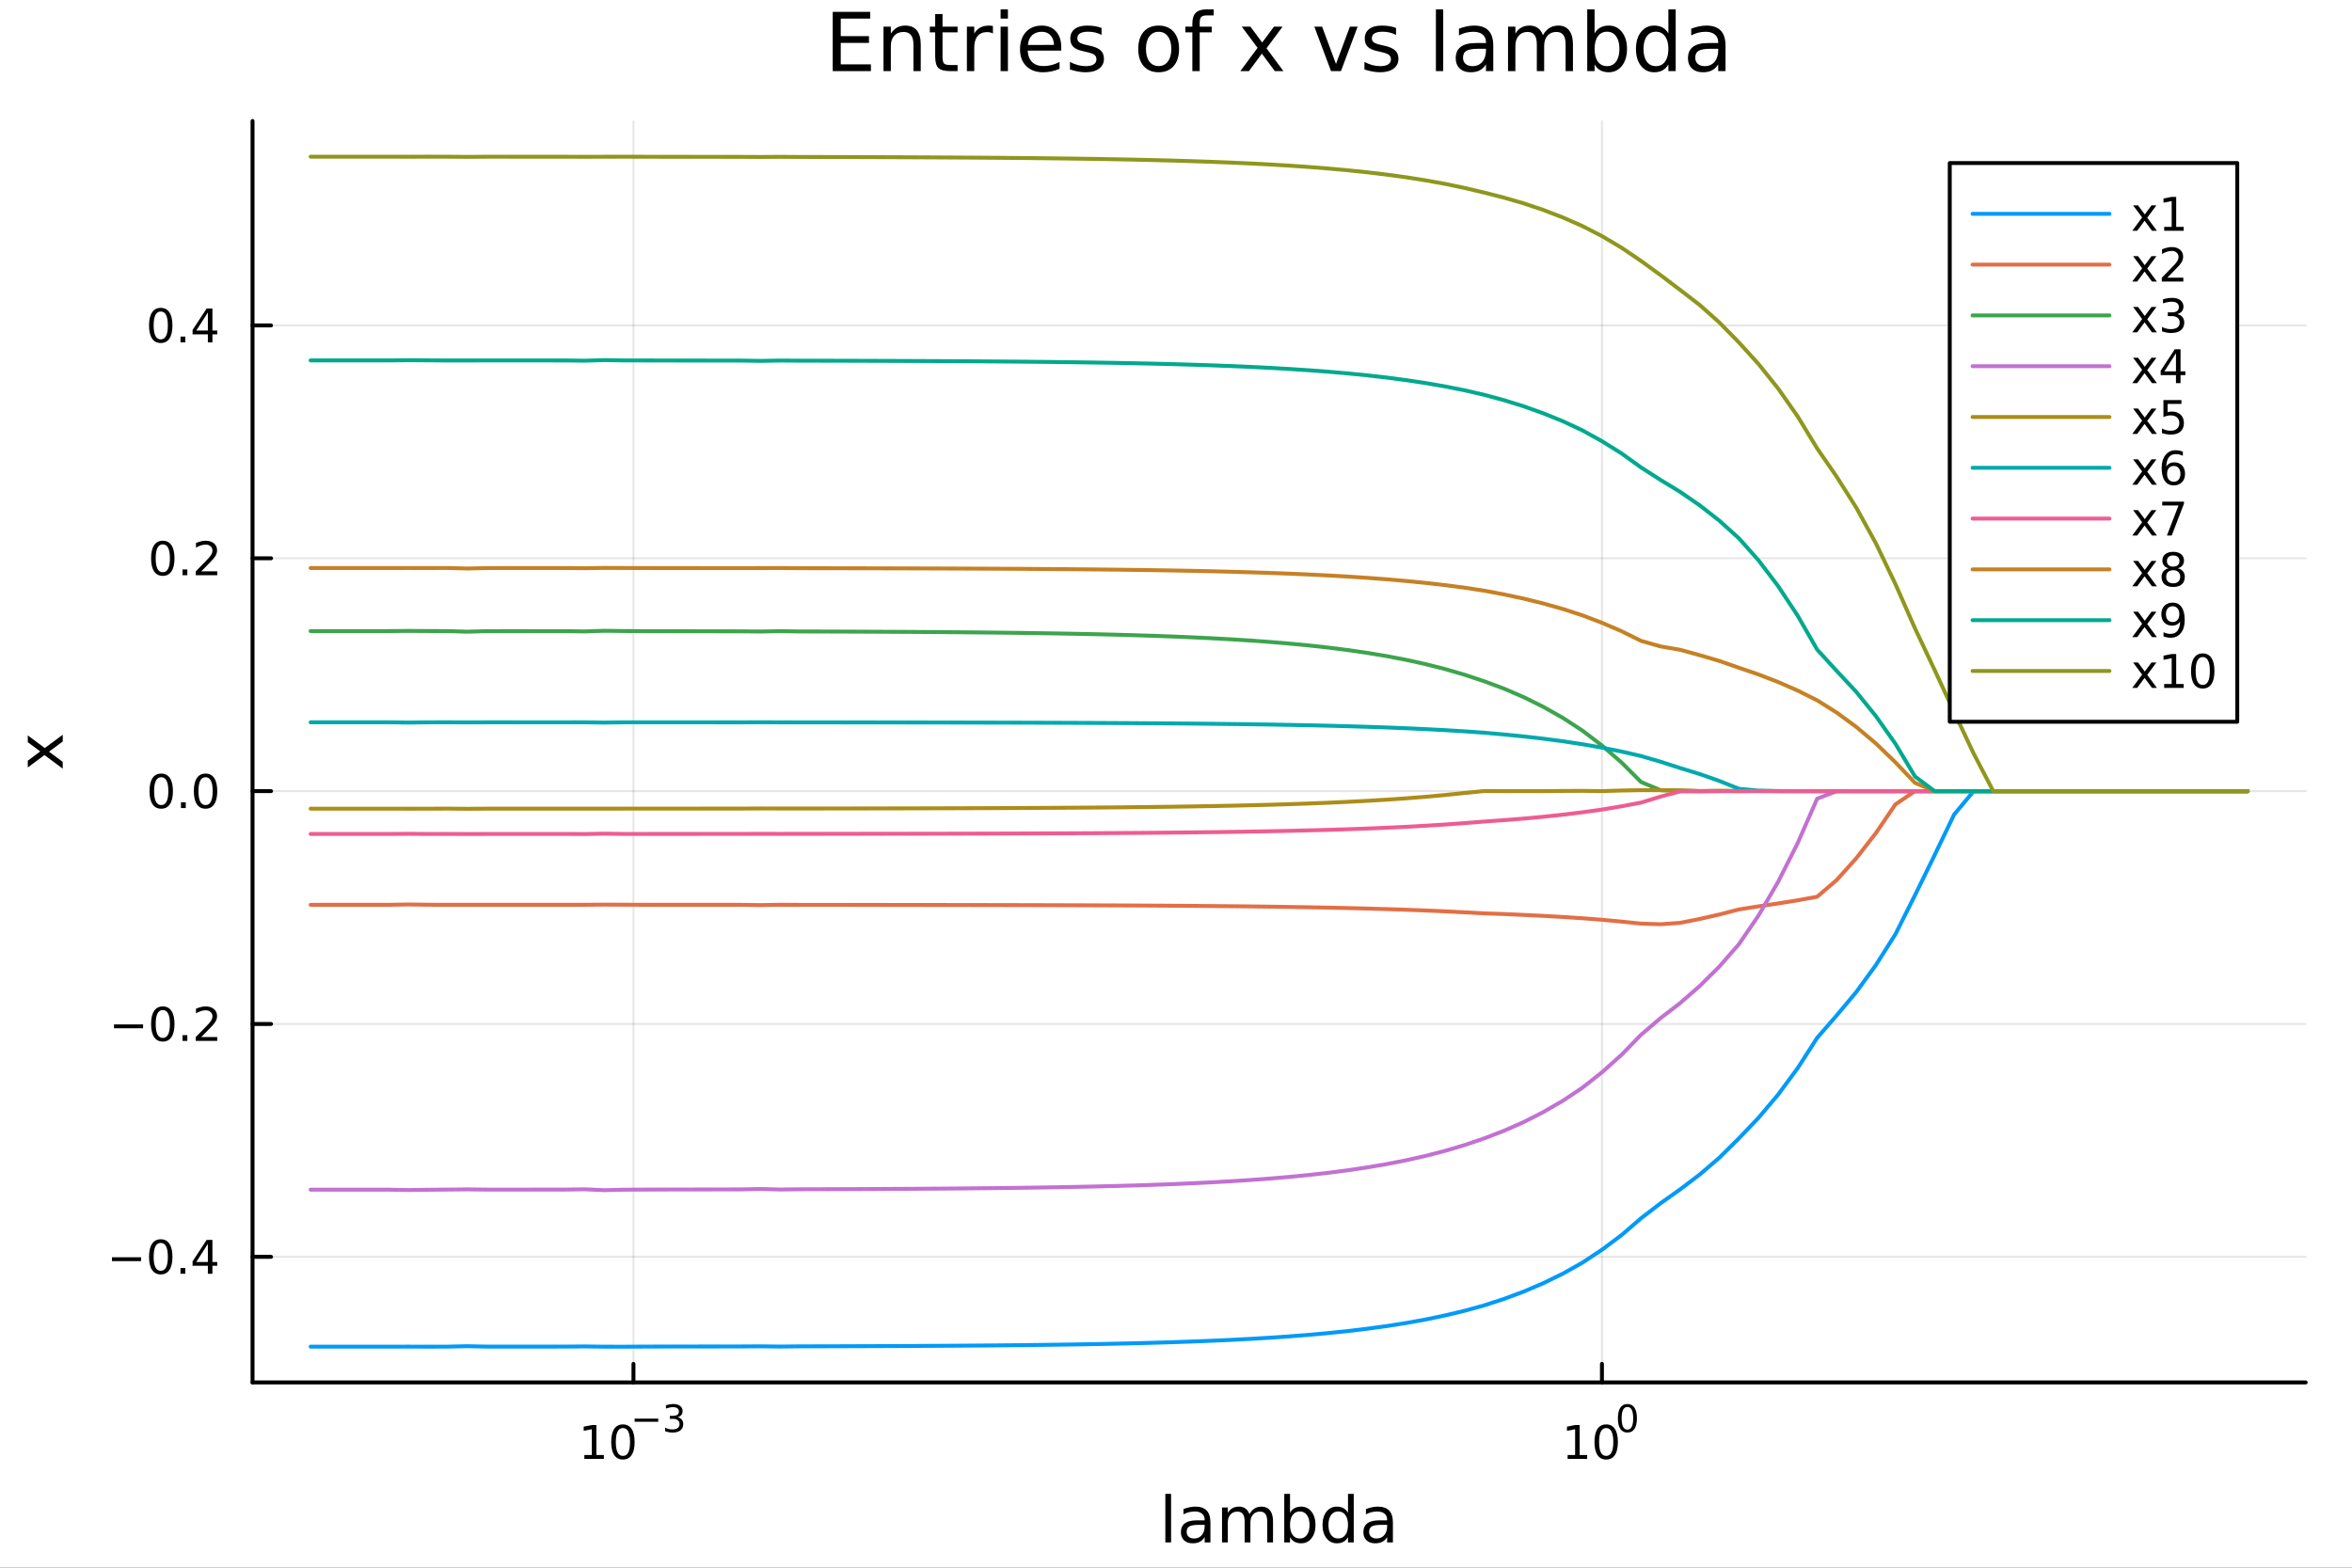 <?xml version="1.0" encoding="utf-8"?>
<svg xmlns="http://www.w3.org/2000/svg" xmlns:xlink="http://www.w3.org/1999/xlink" width="600" height="400" viewBox="0 0 2400 1600">
<rect x="0" y="0" width="2400" height="1600" fill="#333333" stroke="none"/>
<defs>
  <clipPath id="clip180">
    <rect x="0" y="0" width="2400" height="1600"/>
  </clipPath>
</defs>
<path clip-path="url(#clip180)" d="M0 1600 L2400 1600 L2400 0 L0 0  Z" fill="#ffffff" fill-rule="evenodd" fill-opacity="1"/>
<defs>
  <clipPath id="clip181">
    <rect x="480" y="0" width="1681" height="1600"/>
  </clipPath>
</defs>
<path clip-path="url(#clip180)" d="M257.69 1410.9 L2352.76 1410.9 L2352.76 123.472 L257.69 123.472  Z" fill="#ffffff" fill-rule="evenodd" fill-opacity="1"/>
<defs>
  <clipPath id="clip182">
    <rect x="257" y="123" width="2096" height="1288"/>
  </clipPath>
</defs>
<polyline clip-path="url(#clip182)" style="stroke:#000000; stroke-linecap:round; stroke-linejoin:round; stroke-width:2; stroke-opacity:0.1; fill:none" points="646.397,1410.9 646.397,123.472 "/>
<polyline clip-path="url(#clip182)" style="stroke:#000000; stroke-linecap:round; stroke-linejoin:round; stroke-width:2; stroke-opacity:0.1; fill:none" points="1634.64,1410.9 1634.64,123.472 "/>
<polyline clip-path="url(#clip182)" style="stroke:#000000; stroke-linecap:round; stroke-linejoin:round; stroke-width:2; stroke-opacity:0.1; fill:none" points="257.69,1282.73 2352.76,1282.73 "/>
<polyline clip-path="url(#clip182)" style="stroke:#000000; stroke-linecap:round; stroke-linejoin:round; stroke-width:2; stroke-opacity:0.1; fill:none" points="257.69,1045.08 2352.76,1045.08 "/>
<polyline clip-path="url(#clip182)" style="stroke:#000000; stroke-linecap:round; stroke-linejoin:round; stroke-width:2; stroke-opacity:0.1; fill:none" points="257.69,807.43 2352.76,807.43 "/>
<polyline clip-path="url(#clip182)" style="stroke:#000000; stroke-linecap:round; stroke-linejoin:round; stroke-width:2; stroke-opacity:0.1; fill:none" points="257.69,569.781 2352.76,569.781 "/>
<polyline clip-path="url(#clip182)" style="stroke:#000000; stroke-linecap:round; stroke-linejoin:round; stroke-width:2; stroke-opacity:0.1; fill:none" points="257.69,332.131 2352.76,332.131 "/>
<polyline clip-path="url(#clip180)" style="stroke:#000000; stroke-linecap:round; stroke-linejoin:round; stroke-width:4; stroke-opacity:1; fill:none" points="257.69,1410.9 2352.76,1410.9 "/>
<polyline clip-path="url(#clip180)" style="stroke:#000000; stroke-linecap:round; stroke-linejoin:round; stroke-width:4; stroke-opacity:1; fill:none" points="646.397,1410.9 646.397,1392 "/>
<polyline clip-path="url(#clip180)" style="stroke:#000000; stroke-linecap:round; stroke-linejoin:round; stroke-width:4; stroke-opacity:1; fill:none" points="1634.64,1410.9 1634.64,1392 "/>
<path clip-path="url(#clip180)" d="M596.277 1485.02 L603.916 1485.02 L603.916 1458.66 L595.606 1460.32 L595.606 1456.06 L603.87 1454.4 L608.546 1454.4 L608.546 1485.02 L616.185 1485.02 L616.185 1488.96 L596.277 1488.96 L596.277 1485.02 Z" fill="#000000" fill-rule="nonzero" fill-opacity="1" /><path clip-path="url(#clip180)" d="M635.629 1457.48 Q632.018 1457.48 630.189 1461.04 Q628.384 1464.58 628.384 1471.71 Q628.384 1478.82 630.189 1482.38 Q632.018 1485.92 635.629 1485.92 Q639.263 1485.92 641.069 1482.38 Q642.898 1478.82 642.898 1471.71 Q642.898 1464.58 641.069 1461.04 Q639.263 1457.48 635.629 1457.48 M635.629 1453.77 Q641.439 1453.77 644.495 1458.38 Q647.574 1462.96 647.574 1471.71 Q647.574 1480.44 644.495 1485.04 Q641.439 1489.63 635.629 1489.63 Q629.819 1489.63 626.74 1485.04 Q623.685 1480.44 623.685 1471.71 Q623.685 1462.96 626.74 1458.38 Q629.819 1453.77 635.629 1453.77 Z" fill="#000000" fill-rule="nonzero" fill-opacity="1" /><path clip-path="url(#clip180)" d="M647.574 1447.87 L671.685 1447.87 L671.685 1451.07 L647.574 1451.07 L647.574 1447.87 Z" fill="#000000" fill-rule="nonzero" fill-opacity="1" /><path clip-path="url(#clip180)" d="M691.396 1446.41 Q694.123 1446.99 695.646 1448.83 Q697.188 1450.68 697.188 1453.38 Q697.188 1457.54 694.33 1459.82 Q691.471 1462.09 686.205 1462.09 Q684.437 1462.09 682.556 1461.73 Q680.694 1461.4 678.7 1460.7 L678.7 1457.03 Q680.28 1457.95 682.161 1458.42 Q684.042 1458.89 686.092 1458.89 Q689.665 1458.89 691.527 1457.48 Q693.408 1456.07 693.408 1453.38 Q693.408 1450.9 691.659 1449.51 Q689.929 1448.1 686.825 1448.1 L683.553 1448.1 L683.553 1444.98 L686.976 1444.98 Q689.778 1444.98 691.264 1443.87 Q692.75 1442.74 692.75 1440.63 Q692.75 1438.47 691.208 1437.32 Q689.684 1436.16 686.825 1436.16 Q685.264 1436.16 683.478 1436.49 Q681.691 1436.83 679.547 1437.55 L679.547 1434.16 Q681.71 1433.56 683.59 1433.26 Q685.49 1432.96 687.164 1432.96 Q691.49 1432.96 694.01 1434.93 Q696.53 1436.89 696.53 1440.24 Q696.53 1442.57 695.195 1444.19 Q693.859 1445.79 691.396 1446.41 Z" fill="#000000" fill-rule="nonzero" fill-opacity="1" /><path clip-path="url(#clip180)" d="M1599.62 1485.02 L1607.26 1485.02 L1607.26 1458.66 L1598.95 1460.32 L1598.95 1456.06 L1607.21 1454.4 L1611.89 1454.4 L1611.89 1485.02 L1619.53 1485.02 L1619.53 1488.96 L1599.62 1488.96 L1599.62 1485.02 Z" fill="#000000" fill-rule="nonzero" fill-opacity="1" /><path clip-path="url(#clip180)" d="M1638.97 1457.48 Q1635.36 1457.48 1633.53 1461.04 Q1631.73 1464.58 1631.73 1471.71 Q1631.73 1478.82 1633.53 1482.38 Q1635.36 1485.92 1638.97 1485.92 Q1642.6 1485.92 1644.41 1482.38 Q1646.24 1478.82 1646.24 1471.71 Q1646.24 1464.58 1644.41 1461.04 Q1642.6 1457.48 1638.97 1457.48 M1638.97 1453.77 Q1644.78 1453.77 1647.84 1458.38 Q1650.91 1462.96 1650.91 1471.71 Q1650.91 1480.44 1647.84 1485.04 Q1644.78 1489.63 1638.97 1489.63 Q1633.16 1489.63 1630.08 1485.04 Q1627.03 1480.44 1627.03 1471.71 Q1627.03 1462.96 1630.08 1458.38 Q1633.16 1453.77 1638.97 1453.77 Z" fill="#000000" fill-rule="nonzero" fill-opacity="1" /><path clip-path="url(#clip180)" d="M1660.62 1435.97 Q1657.69 1435.97 1656.2 1438.86 Q1654.73 1441.74 1654.73 1447.53 Q1654.73 1453.31 1656.2 1456.2 Q1657.69 1459.08 1660.62 1459.08 Q1663.57 1459.08 1665.04 1456.2 Q1666.53 1453.31 1666.53 1447.53 Q1666.53 1441.74 1665.04 1438.86 Q1663.57 1435.97 1660.62 1435.97 M1660.62 1432.96 Q1665.34 1432.96 1667.82 1436.7 Q1670.32 1440.43 1670.32 1447.53 Q1670.32 1454.62 1667.82 1458.37 Q1665.34 1462.09 1660.62 1462.09 Q1655.9 1462.09 1653.4 1458.37 Q1650.91 1454.62 1650.91 1447.53 Q1650.91 1440.43 1653.4 1436.7 Q1655.9 1432.96 1660.62 1432.96 Z" fill="#000000" fill-rule="nonzero" fill-opacity="1" /><path clip-path="url(#clip180)" d="M1189.13 1524.66 L1194.98 1524.66 L1194.98 1574.19 L1189.13 1574.19 L1189.13 1524.66 Z" fill="#000000" fill-rule="nonzero" fill-opacity="1" /><path clip-path="url(#clip180)" d="M1223.44 1556.27 Q1216.34 1556.27 1213.6 1557.89 Q1210.87 1559.51 1210.87 1563.43 Q1210.87 1566.55 1212.9 1568.39 Q1214.97 1570.21 1218.51 1570.21 Q1223.38 1570.21 1226.3 1566.77 Q1229.26 1563.3 1229.26 1557.57 L1229.26 1556.27 L1223.44 1556.27 M1235.12 1553.85 L1235.12 1574.19 L1229.26 1574.19 L1229.26 1568.77 Q1227.26 1572.02 1224.27 1573.58 Q1221.28 1575.11 1216.95 1575.11 Q1211.47 1575.11 1208.23 1572.05 Q1205.01 1568.97 1205.01 1563.81 Q1205.01 1557.79 1209.02 1554.74 Q1213.06 1551.68 1221.05 1551.68 L1229.26 1551.68 L1229.26 1551.11 Q1229.26 1547.07 1226.59 1544.87 Q1223.95 1542.64 1219.14 1542.64 Q1216.09 1542.64 1213.19 1543.38 Q1210.29 1544.11 1207.62 1545.57 L1207.62 1540.16 Q1210.84 1538.92 1213.86 1538.31 Q1216.88 1537.68 1219.75 1537.68 Q1227.48 1537.68 1231.3 1541.69 Q1235.12 1545.7 1235.12 1553.85 Z" fill="#000000" fill-rule="nonzero" fill-opacity="1" /><path clip-path="url(#clip180)" d="M1274.94 1545.38 Q1277.13 1541.43 1280.19 1539.56 Q1283.25 1537.68 1287.38 1537.68 Q1292.95 1537.68 1295.98 1541.59 Q1299 1545.48 1299 1552.67 L1299 1574.19 L1293.11 1574.19 L1293.11 1552.86 Q1293.11 1547.74 1291.3 1545.25 Q1289.48 1542.77 1285.76 1542.77 Q1281.21 1542.77 1278.57 1545.79 Q1275.92 1548.82 1275.92 1554.04 L1275.92 1574.19 L1270.04 1574.19 L1270.04 1552.86 Q1270.04 1547.7 1268.22 1545.25 Q1266.41 1542.77 1262.62 1542.77 Q1258.13 1542.77 1255.49 1545.83 Q1252.85 1548.85 1252.85 1554.04 L1252.85 1574.19 L1246.96 1574.19 L1246.96 1538.54 L1252.85 1538.54 L1252.85 1544.08 Q1254.85 1540.8 1257.66 1539.24 Q1260.46 1537.68 1264.31 1537.68 Q1268.19 1537.68 1270.9 1539.65 Q1273.63 1541.62 1274.94 1545.38 Z" fill="#000000" fill-rule="nonzero" fill-opacity="1" /><path clip-path="url(#clip180)" d="M1336.27 1556.39 Q1336.27 1549.93 1333.6 1546.27 Q1330.96 1542.58 1326.31 1542.58 Q1321.66 1542.58 1318.99 1546.27 Q1316.35 1549.93 1316.35 1556.39 Q1316.35 1562.85 1318.99 1566.55 Q1321.66 1570.21 1326.31 1570.21 Q1330.96 1570.21 1333.6 1566.55 Q1336.27 1562.85 1336.27 1556.39 M1316.35 1543.95 Q1318.19 1540.77 1320.99 1539.24 Q1323.83 1537.68 1327.74 1537.68 Q1334.23 1537.68 1338.28 1542.83 Q1342.35 1547.99 1342.35 1556.39 Q1342.35 1564.8 1338.28 1569.95 Q1334.23 1575.11 1327.74 1575.11 Q1323.83 1575.11 1320.99 1573.58 Q1318.19 1572.02 1316.35 1568.84 L1316.35 1574.19 L1310.46 1574.19 L1310.46 1524.66 L1316.35 1524.66 L1316.35 1543.95 Z" fill="#000000" fill-rule="nonzero" fill-opacity="1" /><path clip-path="url(#clip180)" d="M1375.52 1543.95 L1375.52 1524.66 L1381.37 1524.66 L1381.37 1574.19 L1375.52 1574.19 L1375.52 1568.84 Q1373.67 1572.02 1370.84 1573.58 Q1368.04 1575.11 1364.09 1575.11 Q1357.63 1575.11 1353.55 1569.95 Q1349.51 1564.8 1349.51 1556.39 Q1349.51 1547.99 1353.55 1542.83 Q1357.63 1537.68 1364.09 1537.68 Q1368.04 1537.68 1370.84 1539.24 Q1373.67 1540.77 1375.52 1543.95 M1355.56 1556.39 Q1355.56 1562.85 1358.2 1566.55 Q1360.88 1570.21 1365.52 1570.21 Q1370.17 1570.21 1372.84 1566.55 Q1375.52 1562.85 1375.52 1556.39 Q1375.52 1549.93 1372.84 1546.27 Q1370.17 1542.58 1365.52 1542.58 Q1360.88 1542.58 1358.2 1546.27 Q1355.56 1549.93 1355.56 1556.39 Z" fill="#000000" fill-rule="nonzero" fill-opacity="1" /><path clip-path="url(#clip180)" d="M1409.64 1556.27 Q1402.54 1556.27 1399.8 1557.89 Q1397.06 1559.51 1397.06 1563.43 Q1397.06 1566.55 1399.1 1568.39 Q1401.17 1570.21 1404.7 1570.21 Q1409.57 1570.21 1412.5 1566.77 Q1415.46 1563.3 1415.46 1557.57 L1415.46 1556.27 L1409.64 1556.27 M1421.32 1553.85 L1421.32 1574.19 L1415.46 1574.19 L1415.46 1568.77 Q1413.46 1572.02 1410.46 1573.58 Q1407.47 1575.11 1403.14 1575.11 Q1397.67 1575.11 1394.42 1572.05 Q1391.21 1568.97 1391.21 1563.81 Q1391.21 1557.79 1395.22 1554.74 Q1399.26 1551.68 1407.25 1551.68 L1415.46 1551.68 L1415.46 1551.11 Q1415.46 1547.07 1412.79 1544.87 Q1410.15 1542.64 1405.34 1542.64 Q1402.28 1542.64 1399.39 1543.38 Q1396.49 1544.11 1393.82 1545.57 L1393.82 1540.16 Q1397.03 1538.92 1400.06 1538.31 Q1403.08 1537.68 1405.94 1537.68 Q1413.68 1537.68 1417.5 1541.69 Q1421.32 1545.7 1421.32 1553.85 Z" fill="#000000" fill-rule="nonzero" fill-opacity="1" /><polyline clip-path="url(#clip180)" style="stroke:#000000; stroke-linecap:round; stroke-linejoin:round; stroke-width:4; stroke-opacity:1; fill:none" points="257.69,1410.9 257.69,123.472 "/>
<polyline clip-path="url(#clip180)" style="stroke:#000000; stroke-linecap:round; stroke-linejoin:round; stroke-width:4; stroke-opacity:1; fill:none" points="257.69,1282.73 276.588,1282.73 "/>
<polyline clip-path="url(#clip180)" style="stroke:#000000; stroke-linecap:round; stroke-linejoin:round; stroke-width:4; stroke-opacity:1; fill:none" points="257.69,1045.08 276.588,1045.08 "/>
<polyline clip-path="url(#clip180)" style="stroke:#000000; stroke-linecap:round; stroke-linejoin:round; stroke-width:4; stroke-opacity:1; fill:none" points="257.69,807.43 276.588,807.43 "/>
<polyline clip-path="url(#clip180)" style="stroke:#000000; stroke-linecap:round; stroke-linejoin:round; stroke-width:4; stroke-opacity:1; fill:none" points="257.69,569.781 276.588,569.781 "/>
<polyline clip-path="url(#clip180)" style="stroke:#000000; stroke-linecap:round; stroke-linejoin:round; stroke-width:4; stroke-opacity:1; fill:none" points="257.69,332.131 276.588,332.131 "/>
<path clip-path="url(#clip180)" d="M114.26 1283.18 L143.936 1283.18 L143.936 1287.12 L114.26 1287.12 L114.26 1283.18 Z" fill="#000000" fill-rule="nonzero" fill-opacity="1" /><path clip-path="url(#clip180)" d="M164.028 1268.53 Q160.417 1268.53 158.589 1272.09 Q156.783 1275.63 156.783 1282.76 Q156.783 1289.87 158.589 1293.43 Q160.417 1296.98 164.028 1296.98 Q167.663 1296.98 169.468 1293.43 Q171.297 1289.87 171.297 1282.76 Q171.297 1275.63 169.468 1272.09 Q167.663 1268.53 164.028 1268.53 M164.028 1264.82 Q169.839 1264.82 172.894 1269.43 Q175.973 1274.01 175.973 1282.76 Q175.973 1291.49 172.894 1296.1 Q169.839 1300.68 164.028 1300.68 Q158.218 1300.68 155.14 1296.1 Q152.084 1291.49 152.084 1282.76 Q152.084 1274.01 155.14 1269.43 Q158.218 1264.82 164.028 1264.82 Z" fill="#000000" fill-rule="nonzero" fill-opacity="1" /><path clip-path="url(#clip180)" d="M184.19 1294.13 L189.075 1294.13 L189.075 1300.01 L184.19 1300.01 L184.19 1294.13 Z" fill="#000000" fill-rule="nonzero" fill-opacity="1" /><path clip-path="url(#clip180)" d="M212.107 1269.52 L200.301 1287.97 L212.107 1287.97 L212.107 1269.52 M210.88 1265.45 L216.76 1265.45 L216.76 1287.97 L221.69 1287.97 L221.69 1291.86 L216.76 1291.86 L216.76 1300.01 L212.107 1300.01 L212.107 1291.86 L196.505 1291.86 L196.505 1287.35 L210.88 1265.45 Z" fill="#000000" fill-rule="nonzero" fill-opacity="1" /><path clip-path="url(#clip180)" d="M116.343 1045.53 L146.019 1045.53 L146.019 1049.47 L116.343 1049.47 L116.343 1045.53 Z" fill="#000000" fill-rule="nonzero" fill-opacity="1" /><path clip-path="url(#clip180)" d="M166.112 1030.88 Q162.501 1030.88 160.672 1034.44 Q158.866 1037.98 158.866 1045.11 Q158.866 1052.22 160.672 1055.79 Q162.501 1059.33 166.112 1059.33 Q169.746 1059.33 171.552 1055.79 Q173.38 1052.22 173.38 1045.11 Q173.38 1037.98 171.552 1034.44 Q169.746 1030.88 166.112 1030.88 M166.112 1027.17 Q171.922 1027.17 174.977 1031.78 Q178.056 1036.36 178.056 1045.11 Q178.056 1053.84 174.977 1058.45 Q171.922 1063.03 166.112 1063.03 Q160.302 1063.03 157.223 1058.45 Q154.167 1053.84 154.167 1045.11 Q154.167 1036.36 157.223 1031.78 Q160.302 1027.17 166.112 1027.17 Z" fill="#000000" fill-rule="nonzero" fill-opacity="1" /><path clip-path="url(#clip180)" d="M186.274 1056.48 L191.158 1056.48 L191.158 1062.36 L186.274 1062.36 L186.274 1056.48 Z" fill="#000000" fill-rule="nonzero" fill-opacity="1" /><path clip-path="url(#clip180)" d="M205.371 1058.42 L221.69 1058.42 L221.69 1062.36 L199.746 1062.36 L199.746 1058.42 Q202.408 1055.67 206.991 1051.04 Q211.598 1046.39 212.778 1045.04 Q215.024 1042.52 215.903 1040.79 Q216.806 1039.03 216.806 1037.34 Q216.806 1034.58 214.861 1032.85 Q212.94 1031.11 209.838 1031.11 Q207.639 1031.11 205.186 1031.87 Q202.755 1032.64 199.977 1034.19 L199.977 1029.47 Q202.801 1028.33 205.255 1027.75 Q207.709 1027.17 209.746 1027.17 Q215.116 1027.17 218.311 1029.86 Q221.505 1032.54 221.505 1037.04 Q221.505 1039.17 220.695 1041.09 Q219.908 1042.98 217.801 1045.58 Q217.223 1046.25 214.121 1049.47 Q211.019 1052.66 205.371 1058.42 Z" fill="#000000" fill-rule="nonzero" fill-opacity="1" /><path clip-path="url(#clip180)" d="M164.515 793.229 Q160.903 793.229 159.075 796.793 Q157.269 800.335 157.269 807.465 Q157.269 814.571 159.075 818.136 Q160.903 821.678 164.515 821.678 Q168.149 821.678 169.954 818.136 Q171.783 814.571 171.783 807.465 Q171.783 800.335 169.954 796.793 Q168.149 793.229 164.515 793.229 M164.515 789.525 Q170.325 789.525 173.38 794.131 Q176.459 798.715 176.459 807.465 Q176.459 816.192 173.38 820.798 Q170.325 825.381 164.515 825.381 Q158.704 825.381 155.626 820.798 Q152.57 816.192 152.57 807.465 Q152.57 798.715 155.626 794.131 Q158.704 789.525 164.515 789.525 Z" fill="#000000" fill-rule="nonzero" fill-opacity="1" /><path clip-path="url(#clip180)" d="M184.676 818.83 L189.561 818.83 L189.561 824.71 L184.676 824.71 L184.676 818.83 Z" fill="#000000" fill-rule="nonzero" fill-opacity="1" /><path clip-path="url(#clip180)" d="M209.746 793.229 Q206.135 793.229 204.306 796.793 Q202.5 800.335 202.5 807.465 Q202.5 814.571 204.306 818.136 Q206.135 821.678 209.746 821.678 Q213.38 821.678 215.186 818.136 Q217.014 814.571 217.014 807.465 Q217.014 800.335 215.186 796.793 Q213.38 793.229 209.746 793.229 M209.746 789.525 Q215.556 789.525 218.611 794.131 Q221.69 798.715 221.69 807.465 Q221.69 816.192 218.611 820.798 Q215.556 825.381 209.746 825.381 Q203.936 825.381 200.857 820.798 Q197.801 816.192 197.801 807.465 Q197.801 798.715 200.857 794.131 Q203.936 789.525 209.746 789.525 Z" fill="#000000" fill-rule="nonzero" fill-opacity="1" /><path clip-path="url(#clip180)" d="M166.112 555.579 Q162.501 555.579 160.672 559.144 Q158.866 562.686 158.866 569.815 Q158.866 576.922 160.672 580.487 Q162.501 584.028 166.112 584.028 Q169.746 584.028 171.552 580.487 Q173.38 576.922 173.38 569.815 Q173.38 562.686 171.552 559.144 Q169.746 555.579 166.112 555.579 M166.112 551.876 Q171.922 551.876 174.977 556.482 Q178.056 561.065 178.056 569.815 Q178.056 578.542 174.977 583.149 Q171.922 587.732 166.112 587.732 Q160.302 587.732 157.223 583.149 Q154.167 578.542 154.167 569.815 Q154.167 561.065 157.223 556.482 Q160.302 551.876 166.112 551.876 Z" fill="#000000" fill-rule="nonzero" fill-opacity="1" /><path clip-path="url(#clip180)" d="M186.274 581.181 L191.158 581.181 L191.158 587.061 L186.274 587.061 L186.274 581.181 Z" fill="#000000" fill-rule="nonzero" fill-opacity="1" /><path clip-path="url(#clip180)" d="M205.371 583.125 L221.69 583.125 L221.69 587.061 L199.746 587.061 L199.746 583.125 Q202.408 580.371 206.991 575.741 Q211.598 571.088 212.778 569.746 Q215.024 567.223 215.903 565.487 Q216.806 563.727 216.806 562.038 Q216.806 559.283 214.861 557.547 Q212.94 555.811 209.838 555.811 Q207.639 555.811 205.186 556.575 Q202.755 557.339 199.977 558.889 L199.977 554.167 Q202.801 553.033 205.255 552.454 Q207.709 551.876 209.746 551.876 Q215.116 551.876 218.311 554.561 Q221.505 557.246 221.505 561.737 Q221.505 563.866 220.695 565.788 Q219.908 567.686 217.801 570.278 Q217.223 570.95 214.121 574.167 Q211.019 577.362 205.371 583.125 Z" fill="#000000" fill-rule="nonzero" fill-opacity="1" /><path clip-path="url(#clip180)" d="M164.028 317.93 Q160.417 317.93 158.589 321.495 Q156.783 325.036 156.783 332.166 Q156.783 339.272 158.589 342.837 Q160.417 346.379 164.028 346.379 Q167.663 346.379 169.468 342.837 Q171.297 339.272 171.297 332.166 Q171.297 325.036 169.468 321.495 Q167.663 317.93 164.028 317.93 M164.028 314.226 Q169.839 314.226 172.894 318.833 Q175.973 323.416 175.973 332.166 Q175.973 340.893 172.894 345.499 Q169.839 350.083 164.028 350.083 Q158.218 350.083 155.14 345.499 Q152.084 340.893 152.084 332.166 Q152.084 323.416 155.14 318.833 Q158.218 314.226 164.028 314.226 Z" fill="#000000" fill-rule="nonzero" fill-opacity="1" /><path clip-path="url(#clip180)" d="M184.19 343.532 L189.075 343.532 L189.075 349.411 L184.19 349.411 L184.19 343.532 Z" fill="#000000" fill-rule="nonzero" fill-opacity="1" /><path clip-path="url(#clip180)" d="M212.107 318.925 L200.301 337.374 L212.107 337.374 L212.107 318.925 M210.88 314.851 L216.76 314.851 L216.76 337.374 L221.69 337.374 L221.69 341.263 L216.76 341.263 L216.76 349.411 L212.107 349.411 L212.107 341.263 L196.505 341.263 L196.505 336.749 L210.88 314.851 Z" fill="#000000" fill-rule="nonzero" fill-opacity="1" /><path clip-path="url(#clip180)" d="M28.356 750.57 L45.703 763.46 L64.004 749.901 L64.004 756.808 L50 767.184 L64.004 777.56 L64.004 784.467 L45.353 770.622 L28.356 783.29 L28.356 776.383 L41.056 766.93 L28.356 757.477 L28.356 750.57 Z" fill="#000000" fill-rule="nonzero" fill-opacity="1" /><path clip-path="url(#clip180)" d="M849.719 12.096 L887.96 12.096 L887.96 18.983 L857.902 18.983 L857.902 36.888 L886.704 36.888 L886.704 43.774 L857.902 43.774 L857.902 65.689 L888.689 65.689 L888.689 72.576 L849.719 72.576 L849.719 12.096 Z" fill="#000000" fill-rule="nonzero" fill-opacity="1" /><path clip-path="url(#clip180)" d="M939.528 45.192 L939.528 72.576 L932.074 72.576 L932.074 45.435 Q932.074 38.994 929.562 35.794 Q927.051 32.594 922.028 32.594 Q915.992 32.594 912.508 36.442 Q909.024 40.29 909.024 46.934 L909.024 72.576 L901.53 72.576 L901.53 27.206 L909.024 27.206 L909.024 34.254 Q911.698 30.163 915.303 28.138 Q918.949 26.112 923.689 26.112 Q931.507 26.112 935.517 30.973 Q939.528 35.794 939.528 45.192 Z" fill="#000000" fill-rule="nonzero" fill-opacity="1" /><path clip-path="url(#clip180)" d="M961.767 14.324 L961.767 27.206 L977.12 27.206 L977.12 32.999 L961.767 32.999 L961.767 57.628 Q961.767 63.178 963.266 64.758 Q964.805 66.338 969.464 66.338 L977.12 66.338 L977.12 72.576 L969.464 72.576 Q960.835 72.576 957.554 69.376 Q954.273 66.135 954.273 57.628 L954.273 32.999 L948.804 32.999 L948.804 27.206 L954.273 27.206 L954.273 14.324 L961.767 14.324 Z" fill="#000000" fill-rule="nonzero" fill-opacity="1" /><path clip-path="url(#clip180)" d="M1013.21 34.173 Q1011.96 33.444 1010.46 33.12 Q1009 32.756 1007.22 32.756 Q1000.9 32.756 997.496 36.888 Q994.134 40.979 994.134 48.676 L994.134 72.576 L986.64 72.576 L986.64 27.206 L994.134 27.206 L994.134 34.254 Q996.483 30.122 1000.25 28.138 Q1004.02 26.112 1009.41 26.112 Q1010.18 26.112 1011.11 26.234 Q1012.04 26.315 1013.17 26.517 L1013.21 34.173 Z" fill="#000000" fill-rule="nonzero" fill-opacity="1" /><path clip-path="url(#clip180)" d="M1021.03 27.206 L1028.49 27.206 L1028.49 72.576 L1021.03 72.576 L1021.03 27.206 M1021.03 9.544 L1028.49 9.544 L1028.49 18.983 L1021.03 18.983 L1021.03 9.544 Z" fill="#000000" fill-rule="nonzero" fill-opacity="1" /><path clip-path="url(#clip180)" d="M1082.89 48.028 L1082.89 51.673 L1048.62 51.673 Q1049.1 59.37 1053.24 63.421 Q1057.41 67.431 1064.82 67.431 Q1069.12 67.431 1073.13 66.378 Q1077.18 65.325 1081.15 63.218 L1081.15 70.267 Q1077.14 71.968 1072.92 72.86 Q1068.71 73.751 1064.38 73.751 Q1053.52 73.751 1047.16 67.431 Q1040.84 61.112 1040.84 50.337 Q1040.84 39.197 1046.84 32.675 Q1052.87 26.112 1063.08 26.112 Q1072.24 26.112 1077.54 32.026 Q1082.89 37.9 1082.89 48.028 M1075.44 45.84 Q1075.35 39.723 1071.99 36.077 Q1068.67 32.431 1063.16 32.431 Q1056.92 32.431 1053.16 35.956 Q1049.43 39.48 1048.86 45.88 L1075.44 45.84 Z" fill="#000000" fill-rule="nonzero" fill-opacity="1" /><path clip-path="url(#clip180)" d="M1124.05 28.543 L1124.05 35.591 Q1120.89 33.971 1117.48 33.161 Q1114.08 32.35 1110.44 32.35 Q1104.89 32.35 1102.09 34.052 Q1099.34 35.753 1099.34 39.156 Q1099.34 41.749 1101.32 43.248 Q1103.31 44.706 1109.3 46.043 L1111.85 46.61 Q1119.79 48.311 1123.11 51.43 Q1126.48 54.509 1126.48 60.059 Q1126.48 66.378 1121.45 70.064 Q1116.47 73.751 1107.72 73.751 Q1104.08 73.751 1100.11 73.022 Q1096.18 72.333 1091.8 70.915 L1091.8 63.218 Q1095.93 65.365 1099.94 66.459 Q1103.95 67.512 1107.88 67.512 Q1113.15 67.512 1115.99 65.73 Q1118.82 63.907 1118.82 60.626 Q1118.82 57.588 1116.75 55.967 Q1114.73 54.347 1107.8 52.848 L1105.21 52.24 Q1098.28 50.782 1095.2 47.785 Q1092.13 44.746 1092.13 39.48 Q1092.13 33.08 1096.66 29.596 Q1101.2 26.112 1109.54 26.112 Q1113.68 26.112 1117.32 26.72 Q1120.97 27.327 1124.05 28.543 Z" fill="#000000" fill-rule="nonzero" fill-opacity="1" /><path clip-path="url(#clip180)" d="M1182.3 32.431 Q1176.3 32.431 1172.82 37.131 Q1169.34 41.789 1169.34 49.931 Q1169.34 58.074 1172.78 62.773 Q1176.26 67.431 1182.3 67.431 Q1188.25 67.431 1191.74 62.732 Q1195.22 58.033 1195.22 49.931 Q1195.22 41.87 1191.74 37.171 Q1188.25 32.431 1182.3 32.431 M1182.3 26.112 Q1192.02 26.112 1197.57 32.431 Q1203.12 38.751 1203.12 49.931 Q1203.12 61.071 1197.57 67.431 Q1192.02 73.751 1182.3 73.751 Q1172.54 73.751 1166.99 67.431 Q1161.48 61.071 1161.48 49.931 Q1161.48 38.751 1166.99 32.431 Q1172.54 26.112 1182.3 26.112 Z" fill="#000000" fill-rule="nonzero" fill-opacity="1" /><path clip-path="url(#clip180)" d="M1238.44 9.544 L1238.44 15.742 L1231.31 15.742 Q1227.3 15.742 1225.72 17.362 Q1224.18 18.983 1224.18 23.195 L1224.18 27.206 L1236.46 27.206 L1236.46 32.999 L1224.18 32.999 L1224.18 72.576 L1216.69 72.576 L1216.69 32.999 L1209.56 32.999 L1209.56 27.206 L1216.69 27.206 L1216.69 24.046 Q1216.69 16.471 1220.21 13.028 Q1223.74 9.544 1231.4 9.544 L1238.44 9.544 Z" fill="#000000" fill-rule="nonzero" fill-opacity="1" /><path clip-path="url(#clip180)" d="M1308.77 27.206 L1292.36 49.283 L1309.62 72.576 L1300.83 72.576 L1287.62 54.752 L1274.42 72.576 L1265.63 72.576 L1283.25 48.838 L1267.12 27.206 L1275.91 27.206 L1287.95 43.369 L1299.98 27.206 L1308.77 27.206 Z" fill="#000000" fill-rule="nonzero" fill-opacity="1" /><path clip-path="url(#clip180)" d="M1341.17 27.206 L1349.07 27.206 L1363.25 65.284 L1377.43 27.206 L1385.33 27.206 L1368.32 72.576 L1358.19 72.576 L1341.17 27.206 Z" fill="#000000" fill-rule="nonzero" fill-opacity="1" /><path clip-path="url(#clip180)" d="M1424.54 28.543 L1424.54 35.591 Q1421.38 33.971 1417.98 33.161 Q1414.58 32.35 1410.93 32.35 Q1405.38 32.35 1402.59 34.052 Q1399.83 35.753 1399.83 39.156 Q1399.83 41.749 1401.82 43.248 Q1403.8 44.706 1409.8 46.043 L1412.35 46.61 Q1420.29 48.311 1423.61 51.43 Q1426.97 54.509 1426.97 60.059 Q1426.97 66.378 1421.95 70.064 Q1416.97 73.751 1408.22 73.751 Q1404.57 73.751 1400.6 73.022 Q1396.67 72.333 1392.3 70.915 L1392.3 63.218 Q1396.43 65.365 1400.44 66.459 Q1404.45 67.512 1408.38 67.512 Q1413.65 67.512 1416.48 65.73 Q1419.32 63.907 1419.32 60.626 Q1419.32 57.588 1417.25 55.967 Q1415.23 54.347 1408.3 52.848 L1405.71 52.24 Q1398.78 50.782 1395.7 47.785 Q1392.62 44.746 1392.62 39.48 Q1392.62 33.08 1397.16 29.596 Q1401.7 26.112 1410.04 26.112 Q1414.17 26.112 1417.82 26.72 Q1421.46 27.327 1424.54 28.543 Z" fill="#000000" fill-rule="nonzero" fill-opacity="1" /><path clip-path="url(#clip180)" d="M1465.21 9.544 L1472.67 9.544 L1472.67 72.576 L1465.21 72.576 L1465.21 9.544 Z" fill="#000000" fill-rule="nonzero" fill-opacity="1" /><path clip-path="url(#clip180)" d="M1508.88 49.769 Q1499.85 49.769 1496.36 51.835 Q1492.88 53.901 1492.88 58.884 Q1492.88 62.854 1495.47 65.203 Q1498.11 67.512 1502.6 67.512 Q1508.8 67.512 1512.53 63.137 Q1516.3 58.722 1516.3 51.43 L1516.3 49.769 L1508.88 49.769 M1523.75 46.691 L1523.75 72.576 L1516.3 72.576 L1516.3 65.689 Q1513.74 69.821 1509.94 71.806 Q1506.13 73.751 1500.62 73.751 Q1493.65 73.751 1489.52 69.862 Q1485.43 65.933 1485.43 59.37 Q1485.43 51.714 1490.53 47.825 Q1495.68 43.936 1505.84 43.936 L1516.3 43.936 L1516.3 43.207 Q1516.3 38.062 1512.89 35.267 Q1509.53 32.431 1503.41 32.431 Q1499.52 32.431 1495.84 33.363 Q1492.15 34.295 1488.75 36.158 L1488.75 29.272 Q1492.84 27.692 1496.69 26.922 Q1500.54 26.112 1504.18 26.112 Q1514.03 26.112 1518.89 31.216 Q1523.75 36.32 1523.75 46.691 Z" fill="#000000" fill-rule="nonzero" fill-opacity="1" /><path clip-path="url(#clip180)" d="M1574.43 35.915 Q1577.22 30.892 1581.11 28.502 Q1585 26.112 1590.26 26.112 Q1597.35 26.112 1601.2 31.095 Q1605.05 36.037 1605.05 45.192 L1605.05 72.576 L1597.56 72.576 L1597.56 45.435 Q1597.56 38.913 1595.25 35.753 Q1592.94 32.594 1588.2 32.594 Q1582.41 32.594 1579.04 36.442 Q1575.68 40.29 1575.68 46.934 L1575.68 72.576 L1568.19 72.576 L1568.19 45.435 Q1568.19 38.873 1565.88 35.753 Q1563.57 32.594 1558.75 32.594 Q1553.04 32.594 1549.67 36.482 Q1546.31 40.331 1546.31 46.934 L1546.31 72.576 L1538.82 72.576 L1538.82 27.206 L1546.31 27.206 L1546.31 34.254 Q1548.86 30.082 1552.43 28.097 Q1555.99 26.112 1560.9 26.112 Q1565.84 26.112 1569.28 28.624 Q1572.76 31.135 1574.43 35.915 Z" fill="#000000" fill-rule="nonzero" fill-opacity="1" /><path clip-path="url(#clip180)" d="M1652.49 49.931 Q1652.49 41.708 1649.08 37.05 Q1645.72 32.35 1639.81 32.35 Q1633.89 32.35 1630.49 37.05 Q1627.13 41.708 1627.13 49.931 Q1627.13 58.155 1630.49 62.854 Q1633.89 67.512 1639.81 67.512 Q1645.72 67.512 1649.08 62.854 Q1652.49 58.155 1652.49 49.931 M1627.13 34.092 Q1629.48 30.041 1633.04 28.097 Q1636.65 26.112 1641.63 26.112 Q1649.89 26.112 1655.04 32.675 Q1660.22 39.237 1660.22 49.931 Q1660.22 60.626 1655.04 67.188 Q1649.89 73.751 1641.63 73.751 Q1636.65 73.751 1633.04 71.806 Q1629.48 69.821 1627.13 65.77 L1627.13 72.576 L1619.63 72.576 L1619.63 9.544 L1627.13 9.544 L1627.13 34.092 Z" fill="#000000" fill-rule="nonzero" fill-opacity="1" /><path clip-path="url(#clip180)" d="M1702.43 34.092 L1702.43 9.544 L1709.89 9.544 L1709.89 72.576 L1702.43 72.576 L1702.43 65.77 Q1700.08 69.821 1696.48 71.806 Q1692.91 73.751 1687.89 73.751 Q1679.67 73.751 1674.48 67.188 Q1669.34 60.626 1669.34 49.931 Q1669.34 39.237 1674.48 32.675 Q1679.67 26.112 1687.89 26.112 Q1692.91 26.112 1696.48 28.097 Q1700.08 30.041 1702.43 34.092 M1677.04 49.931 Q1677.04 58.155 1680.4 62.854 Q1683.8 67.512 1689.71 67.512 Q1695.63 67.512 1699.03 62.854 Q1702.43 58.155 1702.43 49.931 Q1702.43 41.708 1699.03 37.05 Q1695.63 32.35 1689.71 32.35 Q1683.8 32.35 1680.4 37.05 Q1677.04 41.708 1677.04 49.931 Z" fill="#000000" fill-rule="nonzero" fill-opacity="1" /><path clip-path="url(#clip180)" d="M1745.86 49.769 Q1736.83 49.769 1733.34 51.835 Q1729.86 53.901 1729.86 58.884 Q1729.86 62.854 1732.45 65.203 Q1735.08 67.512 1739.58 67.512 Q1745.78 67.512 1749.51 63.137 Q1753.27 58.722 1753.27 51.43 L1753.27 49.769 L1745.86 49.769 M1760.73 46.691 L1760.73 72.576 L1753.27 72.576 L1753.27 65.689 Q1750.72 69.821 1746.91 71.806 Q1743.11 73.751 1737.6 73.751 Q1730.63 73.751 1726.5 69.862 Q1722.41 65.933 1722.41 59.37 Q1722.41 51.714 1727.51 47.825 Q1732.65 43.936 1742.82 43.936 L1753.27 43.936 L1753.27 43.207 Q1753.27 38.062 1749.87 35.267 Q1746.51 32.431 1740.39 32.431 Q1736.5 32.431 1732.82 33.363 Q1729.13 34.295 1725.73 36.158 L1725.73 29.272 Q1729.82 27.692 1733.67 26.922 Q1737.52 26.112 1741.16 26.112 Q1751 26.112 1755.87 31.216 Q1760.73 36.32 1760.73 46.691 Z" fill="#000000" fill-rule="nonzero" fill-opacity="1" /><polyline clip-path="url(#clip182)" style="stroke:#009af9; stroke-linecap:round; stroke-linejoin:round; stroke-width:4; stroke-opacity:1; fill:none" points="316.984,1374.41 336.949,1374.41 356.913,1374.41 376.878,1374.41 396.842,1374.41 416.807,1374.38 436.771,1374.43 456.735,1374.39 476.7,1373.94 496.664,1374.36 516.629,1374.37 536.593,1374.36 556.557,1374.36 576.522,1374.35 596.486,1374.18 616.451,1374.43 636.415,1374.46 656.38,1374.35 676.344,1374.29 696.308,1374.27 716.273,1374.25 736.237,1374.22 756.202,1374.2 776.166,1374.07 796.13,1374.32 816.095,1374.09 836.059,1374.05 856.024,1374 875.988,1373.93 895.953,1373.86 915.917,1373.78 935.881,1373.68 955.846,1373.57 975.81,1373.44 995.775,1373.3 1015.74,1373.13 1035.7,1372.94 1055.67,1372.71 1075.63,1372.46 1095.6,1372.17 1115.56,1371.83 1135.53,1371.44 1155.49,1370.99 1175.45,1370.48 1195.42,1369.89 1215.38,1369.21 1235.35,1368.43 1255.31,1367.54 1275.28,1366.51 1295.24,1365.33 1315.21,1363.96 1335.17,1362.39 1355.13,1360.59 1375.1,1358.52 1395.06,1356.14 1415.03,1353.4 1434.99,1350.26 1454.96,1346.64 1474.92,1342.48 1494.88,1337.69 1514.85,1332.17 1534.81,1325.65 1554.78,1318.22 1574.74,1309.66 1594.71,1299.92 1614.67,1288.7 1634.64,1275.49 1654.6,1260.57 1674.56,1243.36 1694.53,1228.02 1714.49,1213.84 1734.46,1198.7 1754.42,1181.59 1774.39,1161.8 1794.35,1140.91 1814.32,1117.26 1834.28,1090.28 1854.24,1059.23 1874.21,1036.29 1894.17,1012.44 1914.14,984.982 1934.1,953.501 1954.07,913.672 1974.03,872.891 1994,831.326 2013.96,807.421 2033.92,807.43 2053.89,807.43 2073.85,807.43 2093.82,807.43 2113.78,807.43 2133.75,807.43 2153.71,807.43 2173.68,807.43 2193.64,807.43 2213.6,807.43 2233.57,807.43 2253.53,807.43 2273.5,807.43 2293.46,807.43 "/>
<polyline clip-path="url(#clip182)" style="stroke:#e26f46; stroke-linecap:round; stroke-linejoin:round; stroke-width:4; stroke-opacity:1; fill:none" points="316.984,923.446 336.949,923.446 356.913,923.446 376.878,923.447 396.842,923.447 416.807,923.103 436.771,923.383 456.735,923.502 476.7,923.494 496.664,923.444 516.629,923.454 536.593,923.455 556.557,923.456 576.522,923.458 596.486,923.428 616.451,923.264 636.415,923.351 656.38,923.426 676.344,923.469 696.308,923.475 716.273,923.479 736.237,923.488 756.202,923.491 776.166,923.751 796.13,923.403 816.095,923.512 836.059,923.515 856.024,923.529 875.988,923.54 895.953,923.557 915.917,923.576 935.881,923.595 955.846,923.618 975.81,923.644 995.775,923.675 1015.74,923.711 1035.7,923.751 1055.67,923.797 1075.63,923.85 1095.6,923.912 1115.56,923.982 1135.53,924.063 1155.49,924.158 1175.45,924.266 1195.42,924.39 1215.38,924.533 1235.35,924.697 1255.31,924.883 1275.28,925.098 1295.24,925.346 1315.21,925.634 1335.17,925.964 1355.13,926.341 1375.1,926.776 1395.06,927.275 1415.03,927.85 1434.99,928.507 1454.96,929.265 1474.92,930.142 1494.88,931.142 1514.85,932.2 1534.81,932.89 1554.78,933.77 1574.74,934.746 1594.71,935.879 1614.67,937.172 1634.64,938.719 1654.6,940.598 1674.56,942.664 1694.53,943.312 1714.49,941.844 1734.46,937.904 1754.42,933.353 1774.39,928.194 1794.35,925.031 1814.32,922.071 1834.28,918.885 1854.24,915.221 1874.21,898.141 1894.17,875.898 1914.14,850.298 1934.1,820.953 1954.07,807.43 1974.03,807.432 1994,807.43 2013.96,807.42 2033.92,807.43 2053.89,807.43 2073.85,807.43 2093.82,807.43 2113.78,807.43 2133.75,807.43 2153.71,807.43 2173.68,807.43 2193.64,807.43 2213.6,807.43 2233.57,807.43 2253.53,807.43 2273.5,807.43 2293.46,807.43 "/>
<polyline clip-path="url(#clip182)" style="stroke:#3da44d; stroke-linecap:round; stroke-linejoin:round; stroke-width:4; stroke-opacity:1; fill:none" points="316.984,644.088 336.949,644.088 356.913,644.088 376.878,644.088 396.842,644.088 416.807,643.92 436.771,644.047 456.735,644.104 476.7,644.709 496.664,644.167 516.629,644.134 536.593,644.141 556.557,644.149 576.522,644.159 596.486,644.439 616.451,643.791 636.415,644.026 656.38,644.172 676.344,644.23 696.308,644.255 716.273,644.28 736.237,644.314 756.202,644.345 776.166,644.53 796.13,644.184 816.095,644.474 836.059,644.522 856.024,644.591 875.988,644.667 895.953,644.757 915.917,644.86 935.881,644.975 955.846,645.109 975.81,645.264 995.775,645.442 1015.74,645.647 1035.7,645.881 1055.67,646.15 1075.63,646.461 1095.6,646.818 1115.56,647.229 1135.53,647.7 1155.49,648.244 1175.45,648.87 1195.42,649.588 1215.38,650.414 1235.35,651.363 1255.31,652.45 1275.28,653.702 1295.24,655.143 1315.21,656.804 1335.17,658.712 1355.13,660.904 1375.1,663.426 1395.06,666.321 1415.03,669.656 1434.99,673.48 1454.96,677.883 1474.92,682.95 1494.88,688.771 1514.85,695.43 1534.81,702.909 1554.78,711.5 1574.74,721.39 1594.71,732.656 1614.67,745.639 1634.64,760.857 1654.6,778.2 1674.56,798.13 1694.53,806.543 1714.49,806.833 1734.46,807.499 1754.42,807.192 1774.39,807.381 1794.35,807.371 1814.32,807.372 1834.28,807.431 1854.24,807.431 1874.21,807.431 1894.17,807.43 1914.14,807.42 1934.1,807.43 1954.07,807.43 1974.03,807.425 1994,807.43 2013.96,807.421 2033.92,807.43 2053.89,807.43 2073.85,807.43 2093.82,807.43 2113.78,807.43 2133.75,807.43 2153.71,807.43 2173.68,807.43 2193.64,807.43 2213.6,807.43 2233.57,807.43 2253.53,807.43 2273.5,807.43 2293.46,807.43 "/>
<polyline clip-path="url(#clip182)" style="stroke:#c271d2; stroke-linecap:round; stroke-linejoin:round; stroke-width:4; stroke-opacity:1; fill:none" points="316.984,1214.19 336.949,1214.19 356.913,1214.19 376.878,1214.19 396.842,1214.19 416.807,1214.58 436.771,1214.28 456.735,1214.1 476.7,1213.89 496.664,1214.13 516.629,1214.14 536.593,1214.13 556.557,1214.12 576.522,1214.11 596.486,1213.8 616.451,1214.71 636.415,1214.24 656.38,1214.12 676.344,1214.04 696.308,1214.01 716.273,1213.99 736.237,1213.95 756.202,1213.92 776.166,1213.49 796.13,1214.04 816.095,1213.79 836.059,1213.75 856.024,1213.68 875.988,1213.6 895.953,1213.51 915.917,1213.4 935.881,1213.28 955.846,1213.14 975.81,1212.99 995.775,1212.8 1015.74,1212.59 1035.7,1212.36 1055.67,1212.08 1075.63,1211.76 1095.6,1211.4 1115.56,1210.98 1135.53,1210.5 1155.49,1209.94 1175.45,1209.3 1195.42,1208.57 1215.38,1207.72 1235.35,1206.75 1255.31,1205.64 1275.28,1204.37 1295.24,1202.89 1315.21,1201.2 1335.17,1199.25 1355.13,1197.01 1375.1,1194.43 1395.06,1191.47 1415.03,1188.07 1434.99,1184.15 1454.96,1179.65 1474.92,1174.48 1494.88,1168.54 1514.85,1161.73 1534.81,1154.03 1554.78,1145.19 1574.74,1135.02 1594.71,1123.49 1614.67,1110.16 1634.64,1094.41 1654.6,1076.59 1674.56,1056.09 1694.53,1039.03 1714.49,1023.71 1734.46,1006.28 1754.42,986.516 1774.39,963.65 1794.35,934.507 1814.32,900.185 1834.28,860.679 1854.24,815.18 1874.21,807.443 1894.17,807.43 1914.14,807.437 1934.1,807.429 1954.07,807.43 1974.03,807.433 1994,807.43 2013.96,807.433 2033.92,807.43 2053.89,807.43 2073.85,807.43 2093.82,807.43 2113.78,807.43 2133.75,807.43 2153.71,807.43 2173.68,807.43 2193.64,807.43 2213.6,807.43 2233.57,807.43 2253.53,807.43 2273.5,807.43 2293.46,807.43 "/>
<polyline clip-path="url(#clip182)" style="stroke:#ac8d18; stroke-linecap:round; stroke-linejoin:round; stroke-width:4; stroke-opacity:1; fill:none" points="316.984,825.332 336.949,825.332 356.913,825.332 376.878,825.332 396.842,825.332 416.807,825.367 436.771,825.351 456.735,825.278 476.7,825.47 496.664,825.325 516.629,825.315 536.593,825.312 556.557,825.309 576.522,825.306 596.486,825.313 616.451,825.326 636.415,825.296 656.38,825.295 676.344,825.28 696.308,825.271 716.273,825.262 736.237,825.251 756.202,825.24 776.166,825.132 796.13,825.184 816.095,825.192 836.059,825.174 856.024,825.149 875.988,825.122 895.953,825.09 915.917,825.053 935.881,825.011 955.846,824.962 975.81,824.907 995.775,824.843 1015.74,824.77 1035.7,824.685 1055.67,824.588 1075.63,824.477 1095.6,824.349 1115.56,824.201 1135.53,824.032 1155.49,823.837 1175.45,823.612 1195.42,823.354 1215.38,823.058 1235.35,822.717 1255.31,822.326 1275.28,821.876 1295.24,821.358 1315.21,820.762 1335.17,820.077 1355.13,819.29 1375.1,818.385 1395.06,817.345 1415.03,816.148 1434.99,814.775 1454.96,813.194 1474.92,811.374 1494.88,809.282 1514.85,807.312 1534.81,807.441 1554.78,807.437 1574.74,807.441 1594.71,807.263 1614.67,807.169 1634.64,807.437 1654.6,806.795 1674.56,806.451 1694.53,806.474 1714.49,806.721 1734.46,807.304 1754.42,807.159 1774.39,807.285 1794.35,807.363 1814.32,807.41 1834.28,807.432 1854.24,807.43 1874.21,807.447 1894.17,807.43 1914.14,807.426 1934.1,807.43 1954.07,807.43 1974.03,807.428 1994,807.43 2013.96,807.43 2033.92,807.43 2053.89,807.43 2073.85,807.43 2093.82,807.43 2113.78,807.43 2133.75,807.43 2153.71,807.43 2173.68,807.43 2193.64,807.43 2213.6,807.43 2233.57,807.43 2253.53,807.43 2273.5,807.43 2293.46,807.43 "/>
<polyline clip-path="url(#clip182)" style="stroke:#00a9ad; stroke-linecap:round; stroke-linejoin:round; stroke-width:4; stroke-opacity:1; fill:none" points="316.984,737.189 336.949,737.189 356.913,737.189 376.878,737.189 396.842,737.189 416.807,737.461 436.771,737.217 456.735,737.171 476.7,737.295 496.664,737.196 516.629,737.199 536.593,737.201 556.557,737.203 576.522,737.204 596.486,737.19 616.451,737.485 636.415,737.215 656.38,737.217 676.344,737.22 696.308,737.224 716.273,737.229 736.237,737.235 756.202,737.242 776.166,737.139 796.13,737.246 816.095,737.27 836.059,737.283 856.024,737.295 875.988,737.312 895.953,737.33 915.917,737.351 935.881,737.375 955.846,737.404 975.81,737.436 995.775,737.472 1015.74,737.515 1035.7,737.563 1055.67,737.619 1075.63,737.684 1095.6,737.757 1115.56,737.842 1135.53,737.94 1155.49,738.052 1175.45,738.181 1195.42,738.329 1215.38,738.5 1235.35,738.696 1255.31,738.922 1275.28,739.181 1295.24,739.479 1315.21,739.821 1335.17,740.215 1355.13,740.669 1375.1,741.19 1395.06,741.789 1415.03,742.478 1434.99,743.27 1454.96,744.181 1474.92,745.227 1494.88,746.434 1514.85,747.844 1534.81,749.628 1554.78,751.603 1574.74,753.909 1594.71,756.536 1614.67,759.552 1634.64,763.052 1654.6,767.023 1674.56,771.625 1694.53,777.461 1714.49,783.9 1734.46,790.011 1754.42,797.032 1774.39,805.05 1794.35,806.957 1814.32,807.407 1834.28,807.43 1854.24,807.431 1874.21,807.378 1894.17,807.43 1914.14,807.412 1934.1,807.43 1954.07,807.43 1974.03,807.43 1994,807.43 2013.96,807.412 2033.92,807.43 2053.89,807.43 2073.85,807.43 2093.82,807.43 2113.78,807.43 2133.75,807.43 2153.71,807.43 2173.68,807.43 2193.64,807.43 2213.6,807.43 2233.57,807.43 2253.53,807.43 2273.5,807.43 2293.46,807.43 "/>
<polyline clip-path="url(#clip182)" style="stroke:#ed5d92; stroke-linecap:round; stroke-linejoin:round; stroke-width:4; stroke-opacity:1; fill:none" points="316.984,851.138 336.949,851.138 356.913,851.138 376.878,851.138 396.842,851.138 416.807,851.012 436.771,851.139 456.735,851.11 476.7,851.202 496.664,851.148 516.629,851.126 536.593,851.124 556.557,851.122 576.522,851.12 596.486,851.228 616.451,850.853 636.415,851.13 656.38,851.122 676.344,851.102 696.308,851.096 716.273,851.09 736.237,851.082 756.202,851.074 776.166,851.032 796.13,851.059 816.095,851.041 836.059,851.028 856.024,851.012 875.988,850.993 895.953,850.97 915.917,850.944 935.881,850.916 955.846,850.882 975.81,850.844 995.775,850.8 1015.74,850.749 1035.7,850.691 1055.67,850.623 1075.63,850.546 1095.6,850.458 1115.56,850.356 1135.53,850.239 1155.49,850.104 1175.45,849.949 1195.42,849.771 1215.38,849.566 1235.35,849.33 1255.31,849.06 1275.28,848.749 1295.24,848.392 1315.21,847.98 1335.17,847.506 1355.13,846.962 1375.1,846.336 1395.06,845.618 1415.03,844.79 1434.99,843.841 1454.96,842.748 1474.92,841.491 1494.88,840.044 1514.85,838.461 1534.81,837.049 1554.78,835.462 1574.74,833.608 1594.71,831.473 1614.67,829.042 1634.64,826.268 1654.6,822.918 1674.56,819.137 1694.53,812.989 1714.49,807.695 1734.46,807.706 1754.42,807.566 1774.39,807.543 1794.35,807.374 1814.32,807.419 1834.28,807.429 1854.24,807.431 1874.21,807.405 1894.17,807.43 1914.14,807.424 1934.1,807.43 1954.07,807.43 1974.03,807.429 1994,807.43 2013.96,807.417 2033.92,807.43 2053.89,807.43 2073.85,807.43 2093.82,807.43 2113.78,807.43 2133.75,807.43 2153.71,807.43 2173.68,807.43 2193.64,807.43 2213.6,807.43 2233.57,807.43 2253.53,807.43 2273.5,807.43 2293.46,807.43 "/>
<polyline clip-path="url(#clip182)" style="stroke:#c68125; stroke-linecap:round; stroke-linejoin:round; stroke-width:4; stroke-opacity:1; fill:none" points="316.984,579.738 336.949,579.738 356.913,579.738 376.878,579.738 396.842,579.738 416.807,579.728 436.771,579.745 456.735,579.705 476.7,580.226 496.664,579.786 516.629,579.759 536.593,579.762 556.557,579.766 576.522,579.77 596.486,579.91 616.451,579.614 636.415,579.693 656.38,579.785 676.344,579.803 696.308,579.813 716.273,579.825 736.237,579.839 756.202,579.854 776.166,579.814 796.13,579.748 816.095,579.912 836.059,579.934 856.024,579.965 875.988,580 895.953,580.04 915.917,580.086 935.881,580.138 955.846,580.199 975.81,580.268 995.775,580.349 1015.74,580.441 1035.7,580.546 1055.67,580.668 1075.63,580.808 1095.6,580.968 1115.56,581.153 1135.53,581.366 1155.49,581.611 1175.45,581.893 1195.42,582.216 1215.38,582.588 1235.35,583.015 1255.31,583.505 1275.28,584.068 1295.24,584.717 1315.21,585.465 1335.17,586.324 1355.13,587.311 1375.1,588.447 1395.06,589.751 1415.03,591.252 1434.99,592.975 1454.96,594.957 1474.92,597.239 1494.88,599.861 1514.85,602.918 1534.81,606.681 1554.78,610.967 1574.74,615.911 1594.71,621.53 1614.67,628.02 1634.64,635.627 1654.6,644.188 1674.56,654.095 1694.53,659.743 1714.49,663.201 1734.46,668.705 1754.42,674.569 1774.39,681.513 1794.35,688.37 1814.32,696.038 1834.28,704.761 1854.24,714.777 1874.21,727.299 1894.17,741.92 1914.14,758.743 1934.1,778.037 1954.07,798.995 1974.03,807.437 1994,807.43 2013.96,807.447 2033.92,807.43 2053.89,807.43 2073.85,807.43 2093.82,807.43 2113.78,807.43 2133.75,807.43 2153.71,807.43 2173.68,807.43 2193.64,807.43 2213.6,807.43 2233.57,807.43 2253.53,807.43 2273.5,807.43 2293.46,807.43 "/>
<polyline clip-path="url(#clip182)" style="stroke:#00a98d; stroke-linecap:round; stroke-linejoin:round; stroke-width:4; stroke-opacity:1; fill:none" points="316.984,367.846 336.949,367.846 356.913,367.846 376.878,367.846 396.842,367.846 416.807,367.651 436.771,367.783 456.735,367.918 476.7,367.903 496.664,367.879 516.629,367.877 536.593,367.882 556.557,367.887 576.522,367.895 596.486,368.121 616.451,367.541 636.415,367.853 656.38,367.89 676.344,367.942 696.308,367.96 716.273,367.977 736.237,368.002 756.202,368.022 776.166,368.349 796.13,367.984 816.095,368.11 836.059,368.142 856.024,368.187 875.988,368.24 895.953,368.302 915.917,368.373 935.881,368.453 955.846,368.545 975.81,368.651 995.775,368.773 1015.74,368.914 1035.7,369.074 1055.67,369.258 1075.63,369.471 1095.6,369.716 1115.56,369.997 1135.53,370.32 1155.49,370.693 1175.45,371.122 1195.42,371.614 1215.38,372.18 1235.35,372.83 1255.31,373.574 1275.28,374.431 1295.24,375.419 1315.21,376.557 1335.17,377.864 1355.13,379.366 1375.1,381.094 1395.06,383.078 1415.03,385.363 1434.99,387.987 1454.96,391.005 1474.92,394.471 1494.88,398.46 1514.85,403.065 1534.81,408.492 1554.78,414.682 1574.74,421.821 1594.71,429.895 1614.67,439.226 1634.64,450.284 1654.6,462.743 1674.56,477.09 1694.53,489.89 1714.49,502.078 1734.46,515.796 1754.42,531.386 1774.39,549.394 1794.35,571.793 1814.32,598.045 1834.28,628.222 1854.24,662.98 1874.21,684.771 1894.17,706.178 1914.14,730.841 1934.1,759.106 1954.07,792.461 1974.03,807.434 1994,807.43 2013.96,807.441 2033.92,807.43 2053.89,807.43 2073.85,807.43 2093.82,807.43 2113.78,807.43 2133.75,807.43 2153.71,807.43 2173.68,807.43 2193.64,807.43 2213.6,807.43 2233.57,807.43 2253.53,807.43 2273.5,807.43 2293.46,807.43 "/>
<polyline clip-path="url(#clip182)" style="stroke:#8e971d; stroke-linecap:round; stroke-linejoin:round; stroke-width:4; stroke-opacity:1; fill:none" points="316.984,159.92 336.949,159.92 356.913,159.92 376.878,159.92 396.842,159.92 416.807,159.987 436.771,159.909 456.735,159.952 476.7,160.102 496.664,159.949 516.629,159.954 536.593,159.959 556.557,159.965 576.522,159.972 596.486,160.04 616.451,159.979 636.415,159.937 656.38,159.983 676.344,160.023 696.308,160.04 716.273,160.058 736.237,160.081 756.202,160.104 776.166,160.208 796.13,160.07 816.095,160.198 836.059,160.231 856.024,160.278 875.988,160.336 895.953,160.4 915.917,160.474 935.881,160.558 955.846,160.655 975.81,160.766 995.775,160.893 1015.74,161.04 1035.7,161.207 1055.67,161.401 1075.63,161.623 1095.6,161.879 1115.56,162.173 1135.53,162.51 1155.49,162.9 1175.45,163.348 1195.42,163.862 1215.38,164.452 1235.35,165.132 1255.31,165.91 1275.28,166.807 1295.24,167.838 1315.21,169.027 1335.17,170.392 1355.13,171.962 1375.1,173.768 1395.06,175.841 1415.03,178.228 1434.99,180.97 1454.96,184.123 1474.92,187.747 1494.88,191.919 1514.85,196.645 1534.81,201.753 1554.78,207.547 1574.74,214.258 1594.71,221.923 1614.67,230.72 1634.64,240.975 1654.6,252.784 1674.56,266.326 1694.53,280.85 1714.49,295.962 1734.46,311.317 1754.42,329.12 1774.39,349.481 1794.35,371.464 1814.32,396.394 1834.28,424.857 1854.24,457.646 1874.21,486.592 1894.17,518.138 1914.14,554.464 1934.1,596.099 1954.07,641.347 1974.03,683.606 1994,726.796 2013.96,769.112 2033.92,807.43 2053.89,807.43 2073.85,807.43 2093.82,807.43 2113.78,807.43 2133.75,807.43 2153.71,807.43 2173.68,807.43 2193.64,807.43 2213.6,807.43 2233.57,807.43 2253.53,807.43 2273.5,807.43 2293.46,807.43 "/>
<path clip-path="url(#clip180)" d="M1989.55 736.626 L2282.92 736.626 L2282.92 166.386 L1989.55 166.386  Z" fill="#ffffff" fill-rule="evenodd" fill-opacity="1"/>
<polyline clip-path="url(#clip180)" style="stroke:#000000; stroke-linecap:round; stroke-linejoin:round; stroke-width:4; stroke-opacity:1; fill:none" points="1989.55,736.626 2282.92,736.626 2282.92,166.386 1989.55,166.386 1989.55,736.626 "/>
<polyline clip-path="url(#clip180)" style="stroke:#009af9; stroke-linecap:round; stroke-linejoin:round; stroke-width:4; stroke-opacity:1; fill:none" points="2012.83,218.226 2152.5,218.226 "/>
<path clip-path="url(#clip180)" d="M2200.43 209.58 L2191.05 222.196 L2200.92 235.506 L2195.89 235.506 L2188.35 225.321 L2180.8 235.506 L2175.78 235.506 L2185.85 221.942 L2176.63 209.58 L2181.66 209.58 L2188.53 218.817 L2195.41 209.58 L2200.43 209.58 Z" fill="#000000" fill-rule="nonzero" fill-opacity="1" /><path clip-path="url(#clip180)" d="M2208.35 231.571 L2215.98 231.571 L2215.98 205.206 L2207.67 206.872 L2207.67 202.613 L2215.94 200.946 L2220.61 200.946 L2220.61 231.571 L2228.25 231.571 L2228.25 235.506 L2208.35 235.506 L2208.35 231.571 Z" fill="#000000" fill-rule="nonzero" fill-opacity="1" /><polyline clip-path="url(#clip180)" style="stroke:#e26f46; stroke-linecap:round; stroke-linejoin:round; stroke-width:4; stroke-opacity:1; fill:none" points="2012.83,270.066 2152.5,270.066 "/>
<path clip-path="url(#clip180)" d="M2200.43 261.42 L2191.05 274.036 L2200.92 287.346 L2195.89 287.346 L2188.35 277.161 L2180.8 287.346 L2175.78 287.346 L2185.85 273.782 L2176.63 261.42 L2181.66 261.42 L2188.53 270.657 L2195.41 261.42 L2200.43 261.42 Z" fill="#000000" fill-rule="nonzero" fill-opacity="1" /><path clip-path="url(#clip180)" d="M2211.56 283.411 L2227.88 283.411 L2227.88 287.346 L2205.94 287.346 L2205.94 283.411 Q2208.6 280.656 2213.18 276.027 Q2217.79 271.374 2218.97 270.032 Q2221.22 267.508 2222.1 265.772 Q2223 264.013 2223 262.323 Q2223 259.569 2221.05 257.833 Q2219.13 256.096 2216.03 256.096 Q2213.83 256.096 2211.38 256.86 Q2208.95 257.624 2206.17 259.175 L2206.17 254.453 Q2208.99 253.319 2211.45 252.74 Q2213.9 252.161 2215.94 252.161 Q2221.31 252.161 2224.5 254.846 Q2227.7 257.532 2227.7 262.022 Q2227.7 264.152 2226.89 266.073 Q2226.1 267.971 2223.99 270.564 Q2223.42 271.235 2220.31 274.453 Q2217.21 277.647 2211.56 283.411 Z" fill="#000000" fill-rule="nonzero" fill-opacity="1" /><polyline clip-path="url(#clip180)" style="stroke:#3da44d; stroke-linecap:round; stroke-linejoin:round; stroke-width:4; stroke-opacity:1; fill:none" points="2012.83,321.906 2152.5,321.906 "/>
<path clip-path="url(#clip180)" d="M2200.43 313.26 L2191.05 325.876 L2200.92 339.186 L2195.89 339.186 L2188.35 329.001 L2180.8 339.186 L2175.78 339.186 L2185.85 325.622 L2176.63 313.26 L2181.66 313.26 L2188.53 322.497 L2195.41 313.26 L2200.43 313.26 Z" fill="#000000" fill-rule="nonzero" fill-opacity="1" /><path clip-path="url(#clip180)" d="M2221.7 320.552 Q2225.06 321.27 2226.93 323.538 Q2228.83 325.807 2228.83 329.14 Q2228.83 334.256 2225.31 337.057 Q2221.79 339.858 2215.31 339.858 Q2213.14 339.858 2210.82 339.418 Q2208.53 339.001 2206.08 338.145 L2206.08 333.631 Q2208.02 334.765 2210.34 335.344 Q2212.65 335.922 2215.17 335.922 Q2219.57 335.922 2221.86 334.186 Q2224.18 332.45 2224.18 329.14 Q2224.18 326.084 2222.03 324.372 Q2219.9 322.635 2216.08 322.635 L2212.05 322.635 L2212.05 318.793 L2216.26 318.793 Q2219.71 318.793 2221.54 317.427 Q2223.37 316.038 2223.37 313.446 Q2223.37 310.784 2221.47 309.372 Q2219.6 307.936 2216.08 307.936 Q2214.16 307.936 2211.96 308.353 Q2209.76 308.77 2207.12 309.649 L2207.12 305.483 Q2209.78 304.742 2212.1 304.372 Q2214.43 304.001 2216.49 304.001 Q2221.82 304.001 2224.92 306.432 Q2228.02 308.839 2228.02 312.96 Q2228.02 315.83 2226.38 317.821 Q2224.73 319.788 2221.7 320.552 Z" fill="#000000" fill-rule="nonzero" fill-opacity="1" /><polyline clip-path="url(#clip180)" style="stroke:#c271d2; stroke-linecap:round; stroke-linejoin:round; stroke-width:4; stroke-opacity:1; fill:none" points="2012.83,373.746 2152.5,373.746 "/>
<path clip-path="url(#clip180)" d="M2200.43 365.1 L2191.05 377.716 L2200.92 391.026 L2195.89 391.026 L2188.35 380.841 L2180.8 391.026 L2175.78 391.026 L2185.85 377.462 L2176.63 365.1 L2181.66 365.1 L2188.53 374.337 L2195.41 365.1 L2200.43 365.1 Z" fill="#000000" fill-rule="nonzero" fill-opacity="1" /><path clip-path="url(#clip180)" d="M2220.38 360.54 L2208.58 378.989 L2220.38 378.989 L2220.38 360.54 M2219.16 356.466 L2225.04 356.466 L2225.04 378.989 L2229.97 378.989 L2229.97 382.878 L2225.04 382.878 L2225.04 391.026 L2220.38 391.026 L2220.38 382.878 L2204.78 382.878 L2204.78 378.364 L2219.16 356.466 Z" fill="#000000" fill-rule="nonzero" fill-opacity="1" /><polyline clip-path="url(#clip180)" style="stroke:#ac8d18; stroke-linecap:round; stroke-linejoin:round; stroke-width:4; stroke-opacity:1; fill:none" points="2012.83,425.586 2152.5,425.586 "/>
<path clip-path="url(#clip180)" d="M2200.43 416.94 L2191.05 429.556 L2200.92 442.866 L2195.89 442.866 L2188.35 432.681 L2180.8 442.866 L2175.78 442.866 L2185.85 429.302 L2176.63 416.94 L2181.66 416.94 L2188.53 426.177 L2195.41 416.94 L2200.43 416.94 Z" fill="#000000" fill-rule="nonzero" fill-opacity="1" /><path clip-path="url(#clip180)" d="M2207.58 408.306 L2225.94 408.306 L2225.94 412.241 L2211.86 412.241 L2211.86 420.714 Q2212.88 420.366 2213.9 420.204 Q2214.92 420.019 2215.94 420.019 Q2221.73 420.019 2225.11 423.19 Q2228.48 426.362 2228.48 431.778 Q2228.48 437.357 2225.01 440.459 Q2221.54 443.538 2215.22 443.538 Q2213.04 443.538 2210.78 443.167 Q2208.53 442.797 2206.12 442.056 L2206.12 437.357 Q2208.21 438.491 2210.43 439.047 Q2212.65 439.602 2215.13 439.602 Q2219.13 439.602 2221.47 437.496 Q2223.81 435.389 2223.81 431.778 Q2223.81 428.167 2221.47 426.061 Q2219.13 423.954 2215.13 423.954 Q2213.25 423.954 2211.38 424.371 Q2209.53 424.788 2207.58 425.667 L2207.58 408.306 Z" fill="#000000" fill-rule="nonzero" fill-opacity="1" /><polyline clip-path="url(#clip180)" style="stroke:#00a9ad; stroke-linecap:round; stroke-linejoin:round; stroke-width:4; stroke-opacity:1; fill:none" points="2012.83,477.426 2152.5,477.426 "/>
<path clip-path="url(#clip180)" d="M2200.43 468.78 L2191.05 481.396 L2200.92 494.706 L2195.89 494.706 L2188.35 484.521 L2180.8 494.706 L2175.78 494.706 L2185.85 481.142 L2176.63 468.78 L2181.66 468.78 L2188.53 478.017 L2195.41 468.78 L2200.43 468.78 Z" fill="#000000" fill-rule="nonzero" fill-opacity="1" /><path clip-path="url(#clip180)" d="M2218.11 475.563 Q2214.97 475.563 2213.11 477.716 Q2211.29 479.868 2211.29 483.618 Q2211.29 487.345 2213.11 489.521 Q2214.97 491.674 2218.11 491.674 Q2221.26 491.674 2223.09 489.521 Q2224.94 487.345 2224.94 483.618 Q2224.94 479.868 2223.09 477.716 Q2221.26 475.563 2218.11 475.563 M2227.4 460.91 L2227.4 465.169 Q2225.64 464.336 2223.83 463.896 Q2222.05 463.456 2220.29 463.456 Q2215.66 463.456 2213.21 466.581 Q2210.78 469.706 2210.43 476.026 Q2211.79 474.012 2213.86 472.947 Q2215.92 471.859 2218.39 471.859 Q2223.6 471.859 2226.61 475.03 Q2229.64 478.179 2229.64 483.618 Q2229.64 488.942 2226.49 492.16 Q2223.35 495.378 2218.11 495.378 Q2212.12 495.378 2208.95 490.794 Q2205.78 486.188 2205.78 477.461 Q2205.78 469.267 2209.67 464.406 Q2213.55 459.521 2220.11 459.521 Q2221.86 459.521 2223.65 459.869 Q2225.45 460.216 2227.4 460.91 Z" fill="#000000" fill-rule="nonzero" fill-opacity="1" /><polyline clip-path="url(#clip180)" style="stroke:#ed5d92; stroke-linecap:round; stroke-linejoin:round; stroke-width:4; stroke-opacity:1; fill:none" points="2012.83,529.266 2152.5,529.266 "/>
<path clip-path="url(#clip180)" d="M2200.43 520.62 L2191.05 533.236 L2200.92 546.546 L2195.89 546.546 L2188.35 536.361 L2180.8 546.546 L2175.78 546.546 L2185.85 532.982 L2176.63 520.62 L2181.66 520.62 L2188.53 529.857 L2195.41 520.62 L2200.43 520.62 Z" fill="#000000" fill-rule="nonzero" fill-opacity="1" /><path clip-path="url(#clip180)" d="M2206.36 511.986 L2228.58 511.986 L2228.58 513.977 L2216.03 546.546 L2211.15 546.546 L2222.95 515.921 L2206.36 515.921 L2206.36 511.986 Z" fill="#000000" fill-rule="nonzero" fill-opacity="1" /><polyline clip-path="url(#clip180)" style="stroke:#c68125; stroke-linecap:round; stroke-linejoin:round; stroke-width:4; stroke-opacity:1; fill:none" points="2012.83,581.106 2152.5,581.106 "/>
<path clip-path="url(#clip180)" d="M2200.43 572.46 L2191.05 585.076 L2200.92 598.386 L2195.89 598.386 L2188.35 588.201 L2180.8 598.386 L2175.78 598.386 L2185.85 584.822 L2176.63 572.46 L2181.66 572.46 L2188.53 581.697 L2195.41 572.46 L2200.43 572.46 Z" fill="#000000" fill-rule="nonzero" fill-opacity="1" /><path clip-path="url(#clip180)" d="M2217.54 581.974 Q2214.2 581.974 2212.28 583.757 Q2210.38 585.539 2210.38 588.664 Q2210.38 591.789 2212.28 593.571 Q2214.2 595.354 2217.54 595.354 Q2220.87 595.354 2222.79 593.571 Q2224.71 591.766 2224.71 588.664 Q2224.71 585.539 2222.79 583.757 Q2220.89 581.974 2217.54 581.974 M2212.86 579.984 Q2209.85 579.243 2208.16 577.183 Q2206.49 575.123 2206.49 572.16 Q2206.49 568.016 2209.43 565.609 Q2212.4 563.201 2217.54 563.201 Q2222.7 563.201 2225.64 565.609 Q2228.58 568.016 2228.58 572.16 Q2228.58 575.123 2226.89 577.183 Q2225.22 579.243 2222.23 579.984 Q2225.61 580.771 2227.49 583.062 Q2229.39 585.354 2229.39 588.664 Q2229.39 593.687 2226.31 596.372 Q2223.25 599.058 2217.54 599.058 Q2211.82 599.058 2208.74 596.372 Q2205.68 593.687 2205.68 588.664 Q2205.68 585.354 2207.58 583.062 Q2209.48 580.771 2212.86 579.984 M2211.15 572.599 Q2211.15 575.285 2212.81 576.789 Q2214.5 578.294 2217.54 578.294 Q2220.54 578.294 2222.23 576.789 Q2223.95 575.285 2223.95 572.599 Q2223.95 569.914 2222.23 568.41 Q2220.54 566.905 2217.54 566.905 Q2214.5 566.905 2212.81 568.41 Q2211.15 569.914 2211.15 572.599 Z" fill="#000000" fill-rule="nonzero" fill-opacity="1" /><polyline clip-path="url(#clip180)" style="stroke:#00a98d; stroke-linecap:round; stroke-linejoin:round; stroke-width:4; stroke-opacity:1; fill:none" points="2012.83,632.946 2152.5,632.946 "/>
<path clip-path="url(#clip180)" d="M2200.43 624.3 L2191.05 636.916 L2200.92 650.226 L2195.89 650.226 L2188.35 640.041 L2180.8 650.226 L2175.78 650.226 L2185.85 636.662 L2176.63 624.3 L2181.66 624.3 L2188.53 633.537 L2195.41 624.3 L2200.43 624.3 Z" fill="#000000" fill-rule="nonzero" fill-opacity="1" /><path clip-path="url(#clip180)" d="M2207.67 649.509 L2207.67 645.249 Q2209.43 646.083 2211.24 646.523 Q2213.04 646.962 2214.78 646.962 Q2219.41 646.962 2221.84 643.861 Q2224.29 640.736 2224.64 634.393 Q2223.3 636.384 2221.24 637.449 Q2219.18 638.513 2216.68 638.513 Q2211.49 638.513 2208.46 635.388 Q2205.45 632.24 2205.45 626.8 Q2205.45 621.476 2208.6 618.259 Q2211.75 615.041 2216.98 615.041 Q2222.98 615.041 2226.12 619.648 Q2229.29 624.231 2229.29 632.981 Q2229.29 641.152 2225.41 646.036 Q2221.54 650.898 2214.99 650.898 Q2213.23 650.898 2211.42 650.55 Q2209.62 650.203 2207.67 649.509 M2216.98 634.856 Q2220.13 634.856 2221.96 632.703 Q2223.81 630.55 2223.81 626.8 Q2223.81 623.074 2221.96 620.921 Q2220.13 618.745 2216.98 618.745 Q2213.83 618.745 2211.98 620.921 Q2210.15 623.074 2210.15 626.8 Q2210.15 630.55 2211.98 632.703 Q2213.83 634.856 2216.98 634.856 Z" fill="#000000" fill-rule="nonzero" fill-opacity="1" /><polyline clip-path="url(#clip180)" style="stroke:#8e971d; stroke-linecap:round; stroke-linejoin:round; stroke-width:4; stroke-opacity:1; fill:none" points="2012.83,684.786 2152.5,684.786 "/>
<path clip-path="url(#clip180)" d="M2200.43 676.14 L2191.05 688.756 L2200.92 702.066 L2195.89 702.066 L2188.35 691.881 L2180.8 702.066 L2175.78 702.066 L2185.85 688.502 L2176.63 676.14 L2181.66 676.14 L2188.53 685.377 L2195.41 676.14 L2200.43 676.14 Z" fill="#000000" fill-rule="nonzero" fill-opacity="1" /><path clip-path="url(#clip180)" d="M2208.35 698.131 L2215.98 698.131 L2215.98 671.766 L2207.67 673.432 L2207.67 669.173 L2215.94 667.506 L2220.61 667.506 L2220.61 698.131 L2228.25 698.131 L2228.25 702.066 L2208.35 702.066 L2208.35 698.131 Z" fill="#000000" fill-rule="nonzero" fill-opacity="1" /><path clip-path="url(#clip180)" d="M2247.7 670.585 Q2244.09 670.585 2242.26 674.15 Q2240.45 677.691 2240.45 684.821 Q2240.45 691.927 2242.26 695.492 Q2244.09 699.034 2247.7 699.034 Q2251.33 699.034 2253.14 695.492 Q2254.97 691.927 2254.97 684.821 Q2254.97 677.691 2253.14 674.15 Q2251.33 670.585 2247.7 670.585 M2247.7 666.881 Q2253.51 666.881 2256.56 671.488 Q2259.64 676.071 2259.64 684.821 Q2259.64 693.548 2256.56 698.154 Q2253.51 702.738 2247.7 702.738 Q2241.89 702.738 2238.81 698.154 Q2235.75 693.548 2235.75 684.821 Q2235.75 676.071 2238.81 671.488 Q2241.89 666.881 2247.7 666.881 Z" fill="#000000" fill-rule="nonzero" fill-opacity="1" /></svg>
